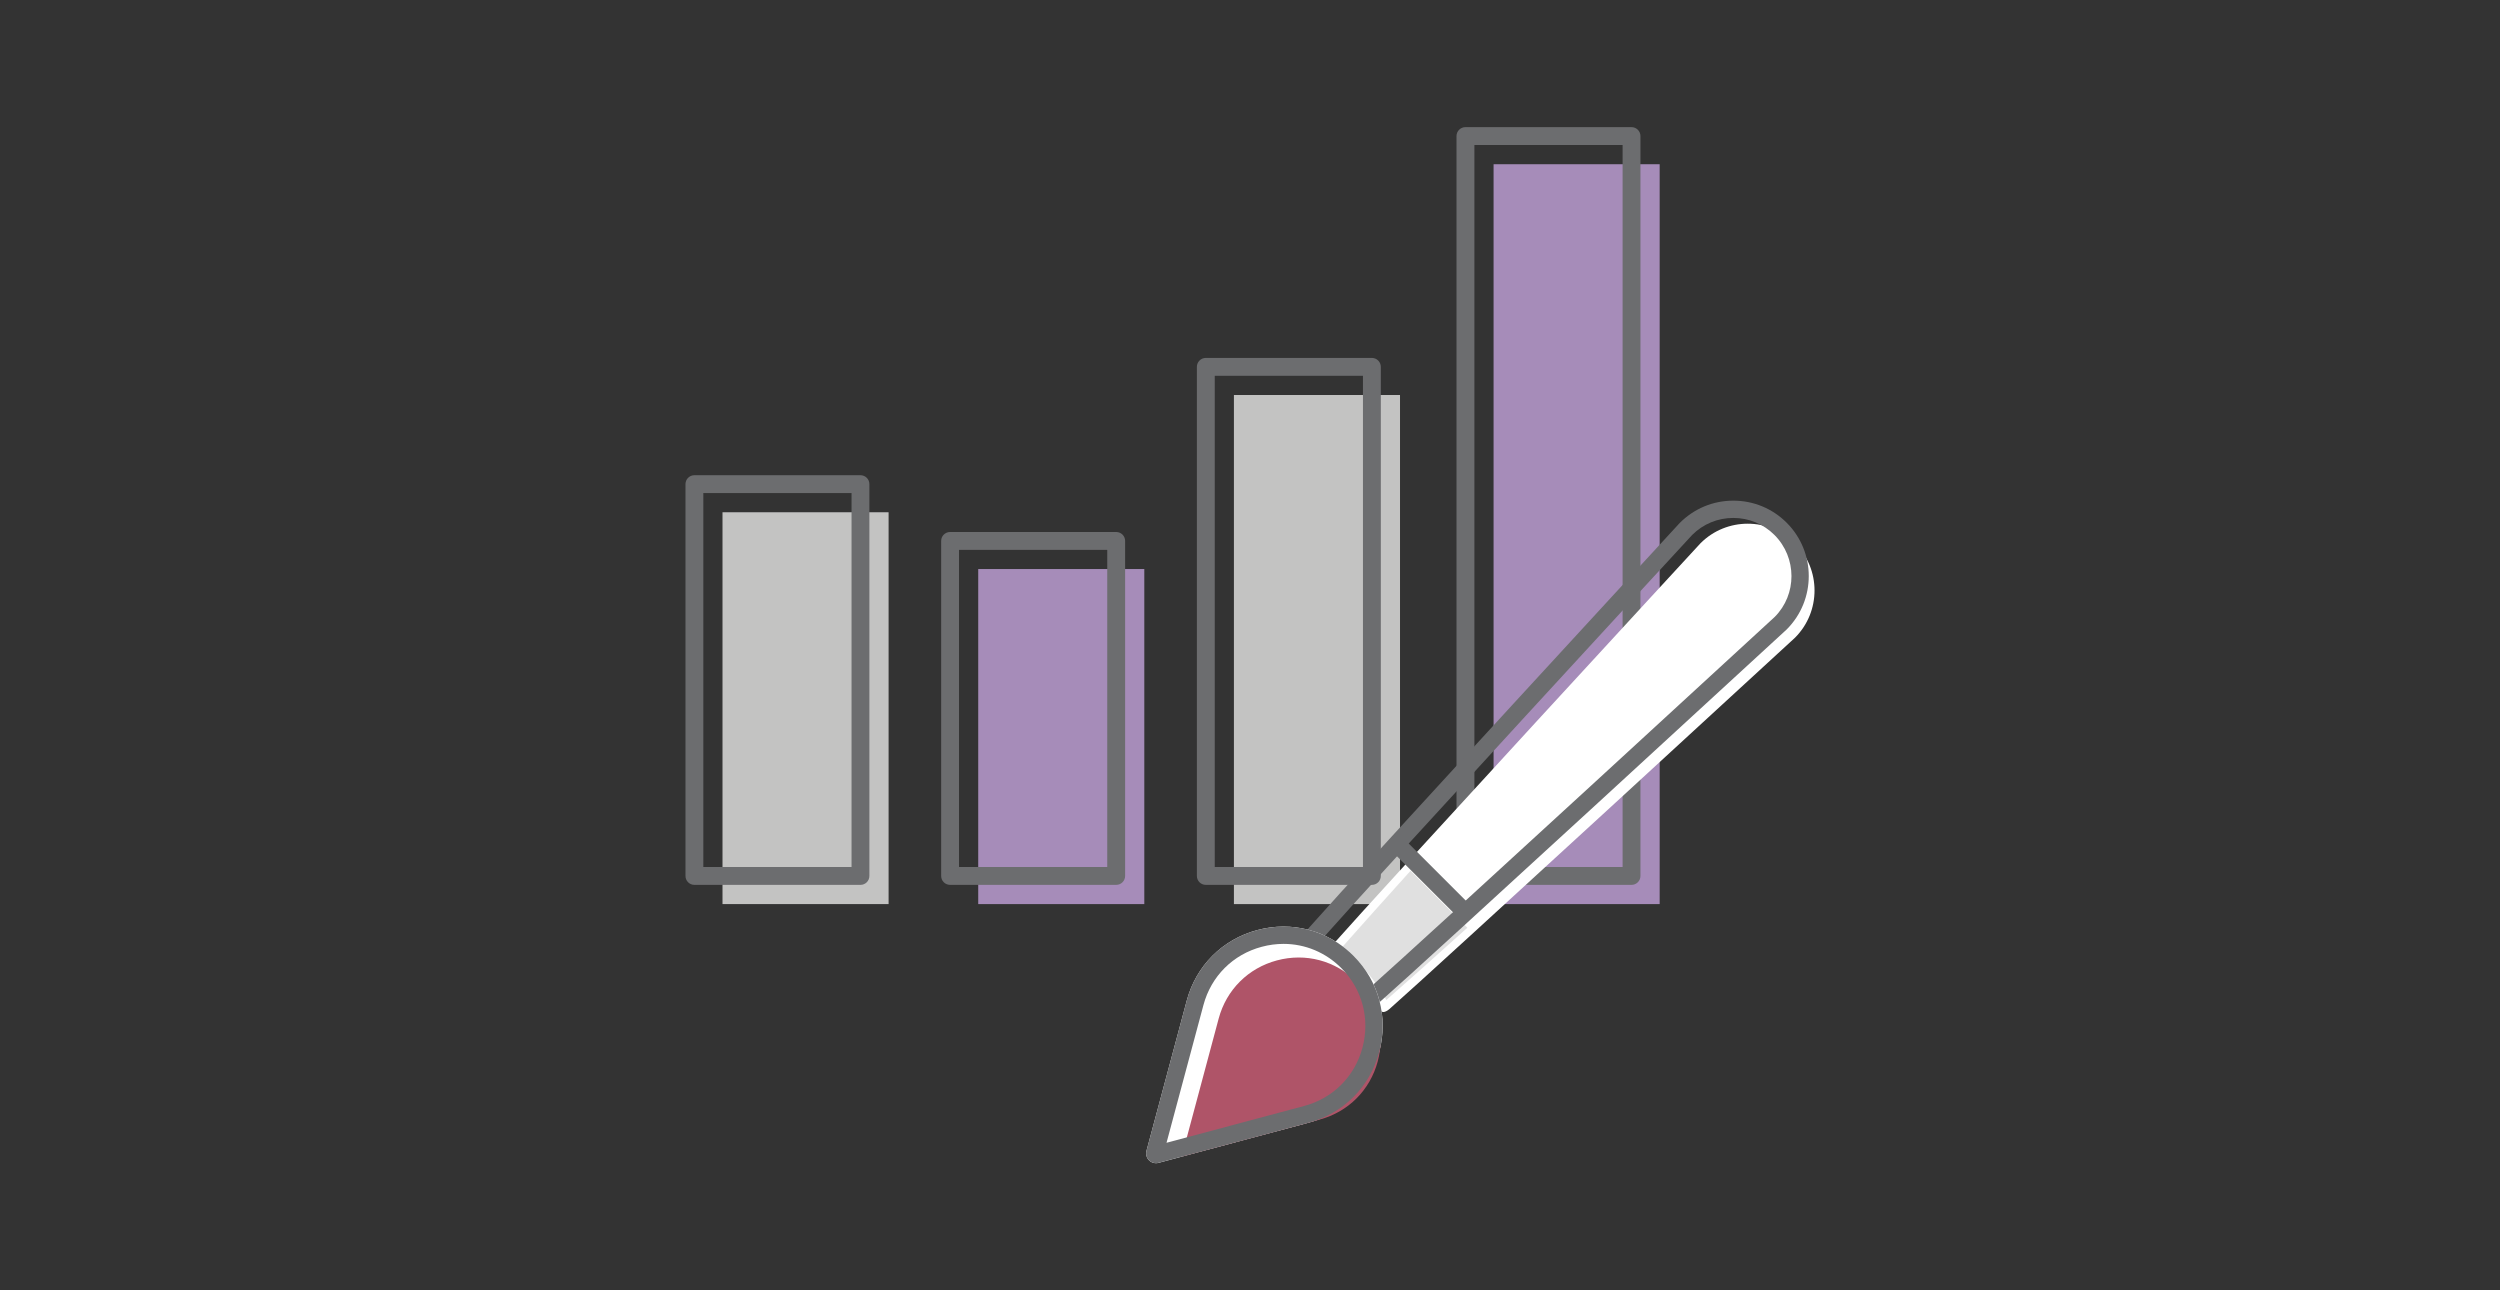 <?xml version="1.0" encoding="utf-8"?>
<!-- Generator: Adobe Illustrator 16.0.0, SVG Export Plug-In . SVG Version: 6.00 Build 0)  -->
<!DOCTYPE svg PUBLIC "-//W3C//DTD SVG 1.1//EN" "http://www.w3.org/Graphics/SVG/1.1/DTD/svg11.dtd">
<svg version="1.1" id="Capa_1" xmlns="http://www.w3.org/2000/svg" xmlns:xlink="http://www.w3.org/1999/xlink" x="0px" y="0px"
	 width="155px" height="80px" viewBox="0 0 155 80" enable-background="new 0 0 155 80" xml:space="preserve">
<rect x="0" y="0" width="155" height="80" fill="#333333" stroke="none"/>
<g>
	<path fill="none" stroke="#6C6D6F" stroke-width="1.2" stroke-linecap="square" stroke-miterlimit="10" stroke-dasharray="3,5" d="
		M324.213,637.53"/>
	<path fill="#6C6D6F" d="M336.686,663.605h-4.199v-1.199h4.199V663.605z M328.686,663.605h-4.199v-1.199h4.199V663.605z
		 M336.686,638.021h-4.199v-1.199h4.199V638.021z M328.686,638.021h-4.199v-1.199h4.199V638.021z M320.686,663.605h-1.199v-4.199
		h1.199V663.605z M320.686,655.605h-1.199v-4.199h1.199V655.605z M320.686,647.605h-1.199v-4.199h1.199V647.605z M320.686,639.605
		h-1.199v-4.199h1.199V639.605z M320.686,631.605h-1.199v-4.199h1.199V631.605z M320.686,623.605h-1.199v-4.199h1.199V623.605z"/>
	<path fill="#C3C3C2" d="M346.592,646.998h9.518h3.773c0.029,0,0.059-0.027,0.059-0.061v-10.773v-2.516v-3.775
		c0-0.031-0.027-0.057-0.059-0.057h-17.064c-0.031,0-0.057,0.024-0.057,0.057v17.064c0,0.032,0.023,0.061,0.057,0.061H346.592z"/>
	<path fill="#AF5468" d="M342.762,629.873c0-0.031,0.023-0.057,0.057-0.057h17.064c0.029,0,0.059,0.024,0.059,0.057v17.064
		c0,0.032-0.027,0.061-0.059,0.061h-17.064c-0.031,0-0.057-0.027-0.057-0.061V629.873z"/>
	<path fill="#6C6D6F" d="M341.816,647.197h17.064c0.695,0,1.258-0.564,1.258-1.26v-17.064c0-0.693-0.563-1.258-1.258-1.258h-17.064
		c-0.695,0-1.258,0.563-1.258,1.258v17.064C340.561,646.633,341.121,647.197,341.816,647.197z M341.762,628.873
		c0-0.031,0.023-0.057,0.057-0.057h17.064c0.029,0,0.059,0.024,0.059,0.057v17.064c0,0.032-0.027,0.061-0.059,0.061h-17.064
		c-0.031,0-0.057-0.027-0.057-0.061V628.873z"/>
	<path fill="#6C6D6F" d="M334.549,608.654c0-0.441,0.355-0.799,0.795-0.799h19.168c0.439,0,0.797,0.356,0.797,0.799
		c0,0.441-0.357,0.799-0.797,0.799h-19.168C334.904,609.453,334.549,609.096,334.549,608.654z"/>
	<path fill="#6C6D6F" d="M363.881,637.987c0-0.441,0.355-0.8,0.797-0.8h14.168c0.438,0,0.797,0.357,0.797,0.8
		c0,0.441-0.357,0.799-0.797,0.799h-14.168C364.236,638.786,363.881,638.429,363.881,637.987z"/>
	<g>
		<path fill="#AF5468" d="M346.592,672.665h9.518h3.773c0.029,0,0.059-0.027,0.059-0.062v-10.772v-2.516v-3.775
			c0-0.031-0.027-0.057-0.059-0.057h-17.064c-0.031,0-0.057,0.024-0.057,0.057v17.063c0,0.033,0.023,0.062,0.057,0.062H346.592z"/>
		<path fill="#AF5468" d="M342.762,655.54c0-0.031,0.023-0.057,0.057-0.057h17.064c0.029,0,0.059,0.024,0.059,0.057v17.063
			c0,0.033-0.027,0.062-0.059,0.062h-17.064c-0.031,0-0.057-0.027-0.057-0.062V655.54z"/>
		<path fill="#6C6D6F" d="M341.816,672.864h17.064c0.695,0,1.258-0.564,1.258-1.261V654.54c0-0.693-0.563-1.258-1.258-1.258h-17.064
			c-0.695,0-1.258,0.563-1.258,1.258v17.063C340.561,672.3,341.121,672.864,341.816,672.864z M341.762,654.54
			c0-0.031,0.023-0.057,0.057-0.057h17.064c0.029,0,0.059,0.024,0.059,0.057v17.063c0,0.033-0.027,0.062-0.059,0.062h-17.064
			c-0.031,0-0.057-0.027-0.057-0.062V654.54z"/>
	</g>
	<path fill="#6C6D6F" d="M363.549,663.82c0-0.441,0.355-0.799,0.795-0.799h14.168c0.439,0,0.797,0.356,0.797,0.799
		c0,0.441-0.357,0.799-0.797,0.799h-14.168C363.904,664.619,363.549,664.262,363.549,663.82z"/>
	<path fill="#C3C3C2" d="M316.342,616.832h9.518h3.773c0.031,0,0.059-0.027,0.059-0.061v-10.773v-2.516v-3.775
		c0-0.031-0.027-0.057-0.059-0.057h-17.064c-0.031,0-0.057,0.024-0.057,0.057v17.064c0,0.032,0.025,0.061,0.057,0.061H316.342z"/>
	<path fill="#AF5468" d="M312.512,599.707c0-0.031,0.025-0.057,0.057-0.057h17.064c0.031,0,0.059,0.024,0.059,0.057v17.064
		c0,0.032-0.027,0.061-0.059,0.061h-17.064c-0.031,0-0.057-0.027-0.057-0.061V599.707z"/>
	<path fill="#6C6D6F" d="M311.568,617.031h17.064c0.693,0,1.258-0.564,1.258-1.26v-17.064c0-0.693-0.564-1.258-1.258-1.258h-17.064
		c-0.695,0-1.26,0.563-1.26,1.258v17.064C310.311,616.467,310.873,617.031,311.568,617.031z M311.512,598.707
		c0-0.031,0.025-0.057,0.057-0.057h17.064c0.031,0,0.059,0.024,0.059,0.057v17.064c0,0.032-0.027,0.061-0.059,0.061h-17.064
		c-0.031,0-0.057-0.027-0.057-0.061V598.707z"/>
</g>
<g>
	<g>
		<g>
			<path fill="#C3C3C2" d="M44.795,31.76h10.298v24.293H44.795V31.76z"/>
			<path fill="#C3C3C2" d="M76.503,24.491h10.298v31.563H76.503V24.491z"/>
			<path fill="#A68CB9" d="M60.65,35.28h10.297v20.774H60.65V35.28z"/>
			<path fill="#6C6D6F" d="M53.349,54.862H43.052c-0.305,0-0.552-0.246-0.552-0.554V30.016c0-0.306,0.247-0.553,0.552-0.553h10.296
				c0.307,0,0.554,0.247,0.554,0.553v24.292C53.902,54.616,53.655,54.862,53.349,54.862z M43.606,53.755h9.19V30.57h-9.19V53.755z"
				/>
			<path fill="#6C6D6F" d="M69.204,54.862H58.907c-0.307,0-0.555-0.246-0.555-0.554V33.537c0-0.306,0.248-0.553,0.555-0.553h10.297
				c0.307,0,0.554,0.247,0.554,0.553v20.772C69.757,54.616,69.51,54.862,69.204,54.862z M59.459,53.755h9.19V34.09h-9.19V53.755z"/>
			<path fill="#6C6D6F" d="M85.057,54.862H74.76c-0.306,0-0.554-0.246-0.554-0.554V22.745c0-0.304,0.248-0.554,0.554-0.554h10.297
				c0.306,0,0.554,0.25,0.554,0.554v31.564C85.61,54.616,85.362,54.862,85.057,54.862z M75.315,53.755h9.188V23.298h-9.188V53.755z"
				/>
			<path fill="#A68CB9" d="M92.602,10.182h10.297v45.872H92.602V10.182z"/>
			<path fill="#6C6D6F" d="M101.154,54.862H90.857c-0.306,0-0.554-0.246-0.554-0.554V8.436c0-0.304,0.248-0.554,0.554-0.554h10.297
				c0.306,0,0.554,0.25,0.554,0.554v45.873C101.708,54.616,101.46,54.862,101.154,54.862z M91.413,53.755h9.188V8.99h-9.188V53.755z
				"/>
		</g>
	</g>
	<g>
		<path fill="#FFFFFF" d="M82.476,58.744c-0.112,0.129-0.154,0.304-0.112,0.472c0.042,0.167,0.164,0.3,0.327,0.359
			c0.288,0.104,0.983,0.519,1.371,0.906c0.54,0.54,1.165,1.618,1.224,1.82c-0.353-0.567,0.025-0.19,0.347,0.374
			c0.091,0.159,0.363,0.018,0.499-0.104c2.699-2.365,25.158-23.033,25.158-23.033c1.615-1.616,1.614-4.243,0-5.857
			c-1.614-1.614-4.243-1.617-5.858,0C105.431,33.681,85.803,54.975,82.476,58.744z"/>
		<path opacity="0.5" fill="#C3C3C2" d="M90.977,57.52c-1.896,1.706-3.581,3.209-5.021,4.477c-0.4-0.695-1-1.548-1.497-2.044
			c-0.393-0.393-0.928-0.77-1.404-1.053c1.447-1.637,2.92-3.271,4.395-4.908L90.977,57.52z"/>
		<path fill="#6C6D6F" d="M84.868,62.39c-0.251,0-0.475-0.128-0.597-0.341c-0.029-0.053-0.058-0.102-0.087-0.146
			c-0.101-0.041-0.188-0.114-0.25-0.212c-0.077-0.126-0.16-0.259-0.2-0.4c-0.215-0.379-0.605-0.982-0.947-1.323
			c-0.328-0.329-0.957-0.704-1.173-0.781c-0.331-0.118-0.58-0.393-0.665-0.735c-0.086-0.335-0.001-0.693,0.229-0.953
			c3.294-3.733,22.768-24.861,22.964-25.074c0.897-0.898,2.072-1.384,3.323-1.384s2.427,0.486,3.309,1.369
			c1.825,1.825,1.825,4.792,0,6.616c-0.24,0.223-22.511,20.714-25.183,23.057C85.512,62.149,85.218,62.39,84.868,62.39z
			 M84.682,60.782c0.086,0.084,0.189,0.208,0.313,0.393c3.115-2.754,24.814-22.722,25.036-22.925c1.39-1.391,1.39-3.678-0.017-5.084
			c-0.68-0.679-1.585-1.054-2.55-1.054s-1.869,0.375-2.549,1.054c-0.182,0.197-19.646,21.318-22.933,25.041
			c0.346,0.096,1.111,0.55,1.563,1.002C83.998,59.659,84.45,60.373,84.682,60.782z"/>
		<g>
			<path fill="#FFFFFF" d="M83.918,59.261c1.576,1.575,2.171,3.808,1.592,5.976c-0.577,2.153-2.206,3.787-4.356,4.365l-9.326,2.496
				c-0.208,0.056-0.435-0.006-0.588-0.157l0,0c-0.154-0.155-0.213-0.379-0.158-0.591l2.499-9.322
				c0.58-2.155,2.211-3.786,4.369-4.363C80.108,57.085,82.34,57.682,83.918,59.261z"/>
		</g>
		<path fill="#AF5468" d="M73.267,71.702l8.553-2.288c1.776-0.48,3.123-1.828,3.599-3.606c0.479-1.794-0.011-3.642-1.313-4.943
			c-1.306-1.307-3.152-1.799-4.938-1.32c-1.784,0.477-3.134,1.825-3.611,3.608L73.267,71.702z"/>
		<path fill="#6C6D6F" d="M79.581,58.521L79.581,58.521c1.341,0,2.612,0.532,3.578,1.498c1.302,1.302,1.792,3.149,1.313,4.94
			c-0.476,1.779-1.821,3.128-3.597,3.606l-8.551,2.288l2.291-8.547c0.479-1.783,1.828-3.13,3.611-3.604
			C78.673,58.581,79.129,58.521,79.581,58.521 M79.58,57.448c-0.54,0-1.089,0.071-1.632,0.216c-2.158,0.577-3.789,2.208-4.369,4.363
			l-2.499,9.322c-0.055,0.212,0.004,0.436,0.158,0.591c0.115,0.115,0.272,0.178,0.431,0.178c0.052,0,0.106-0.007,0.157-0.021
			l9.326-2.496c2.15-0.578,3.779-2.212,4.356-4.365c0.579-2.168-0.016-4.4-1.592-5.976C82.737,58.078,81.189,57.448,79.58,57.448
			L79.58,57.448z"/>
		
			<rect x="85.656" y="54.053" transform="matrix(0.707 0.707 -0.707 0.707 64.627 -46.845)" fill="#6C6D6F" width="6.408" height="1.072"/>
	</g>
</g>
</svg>
